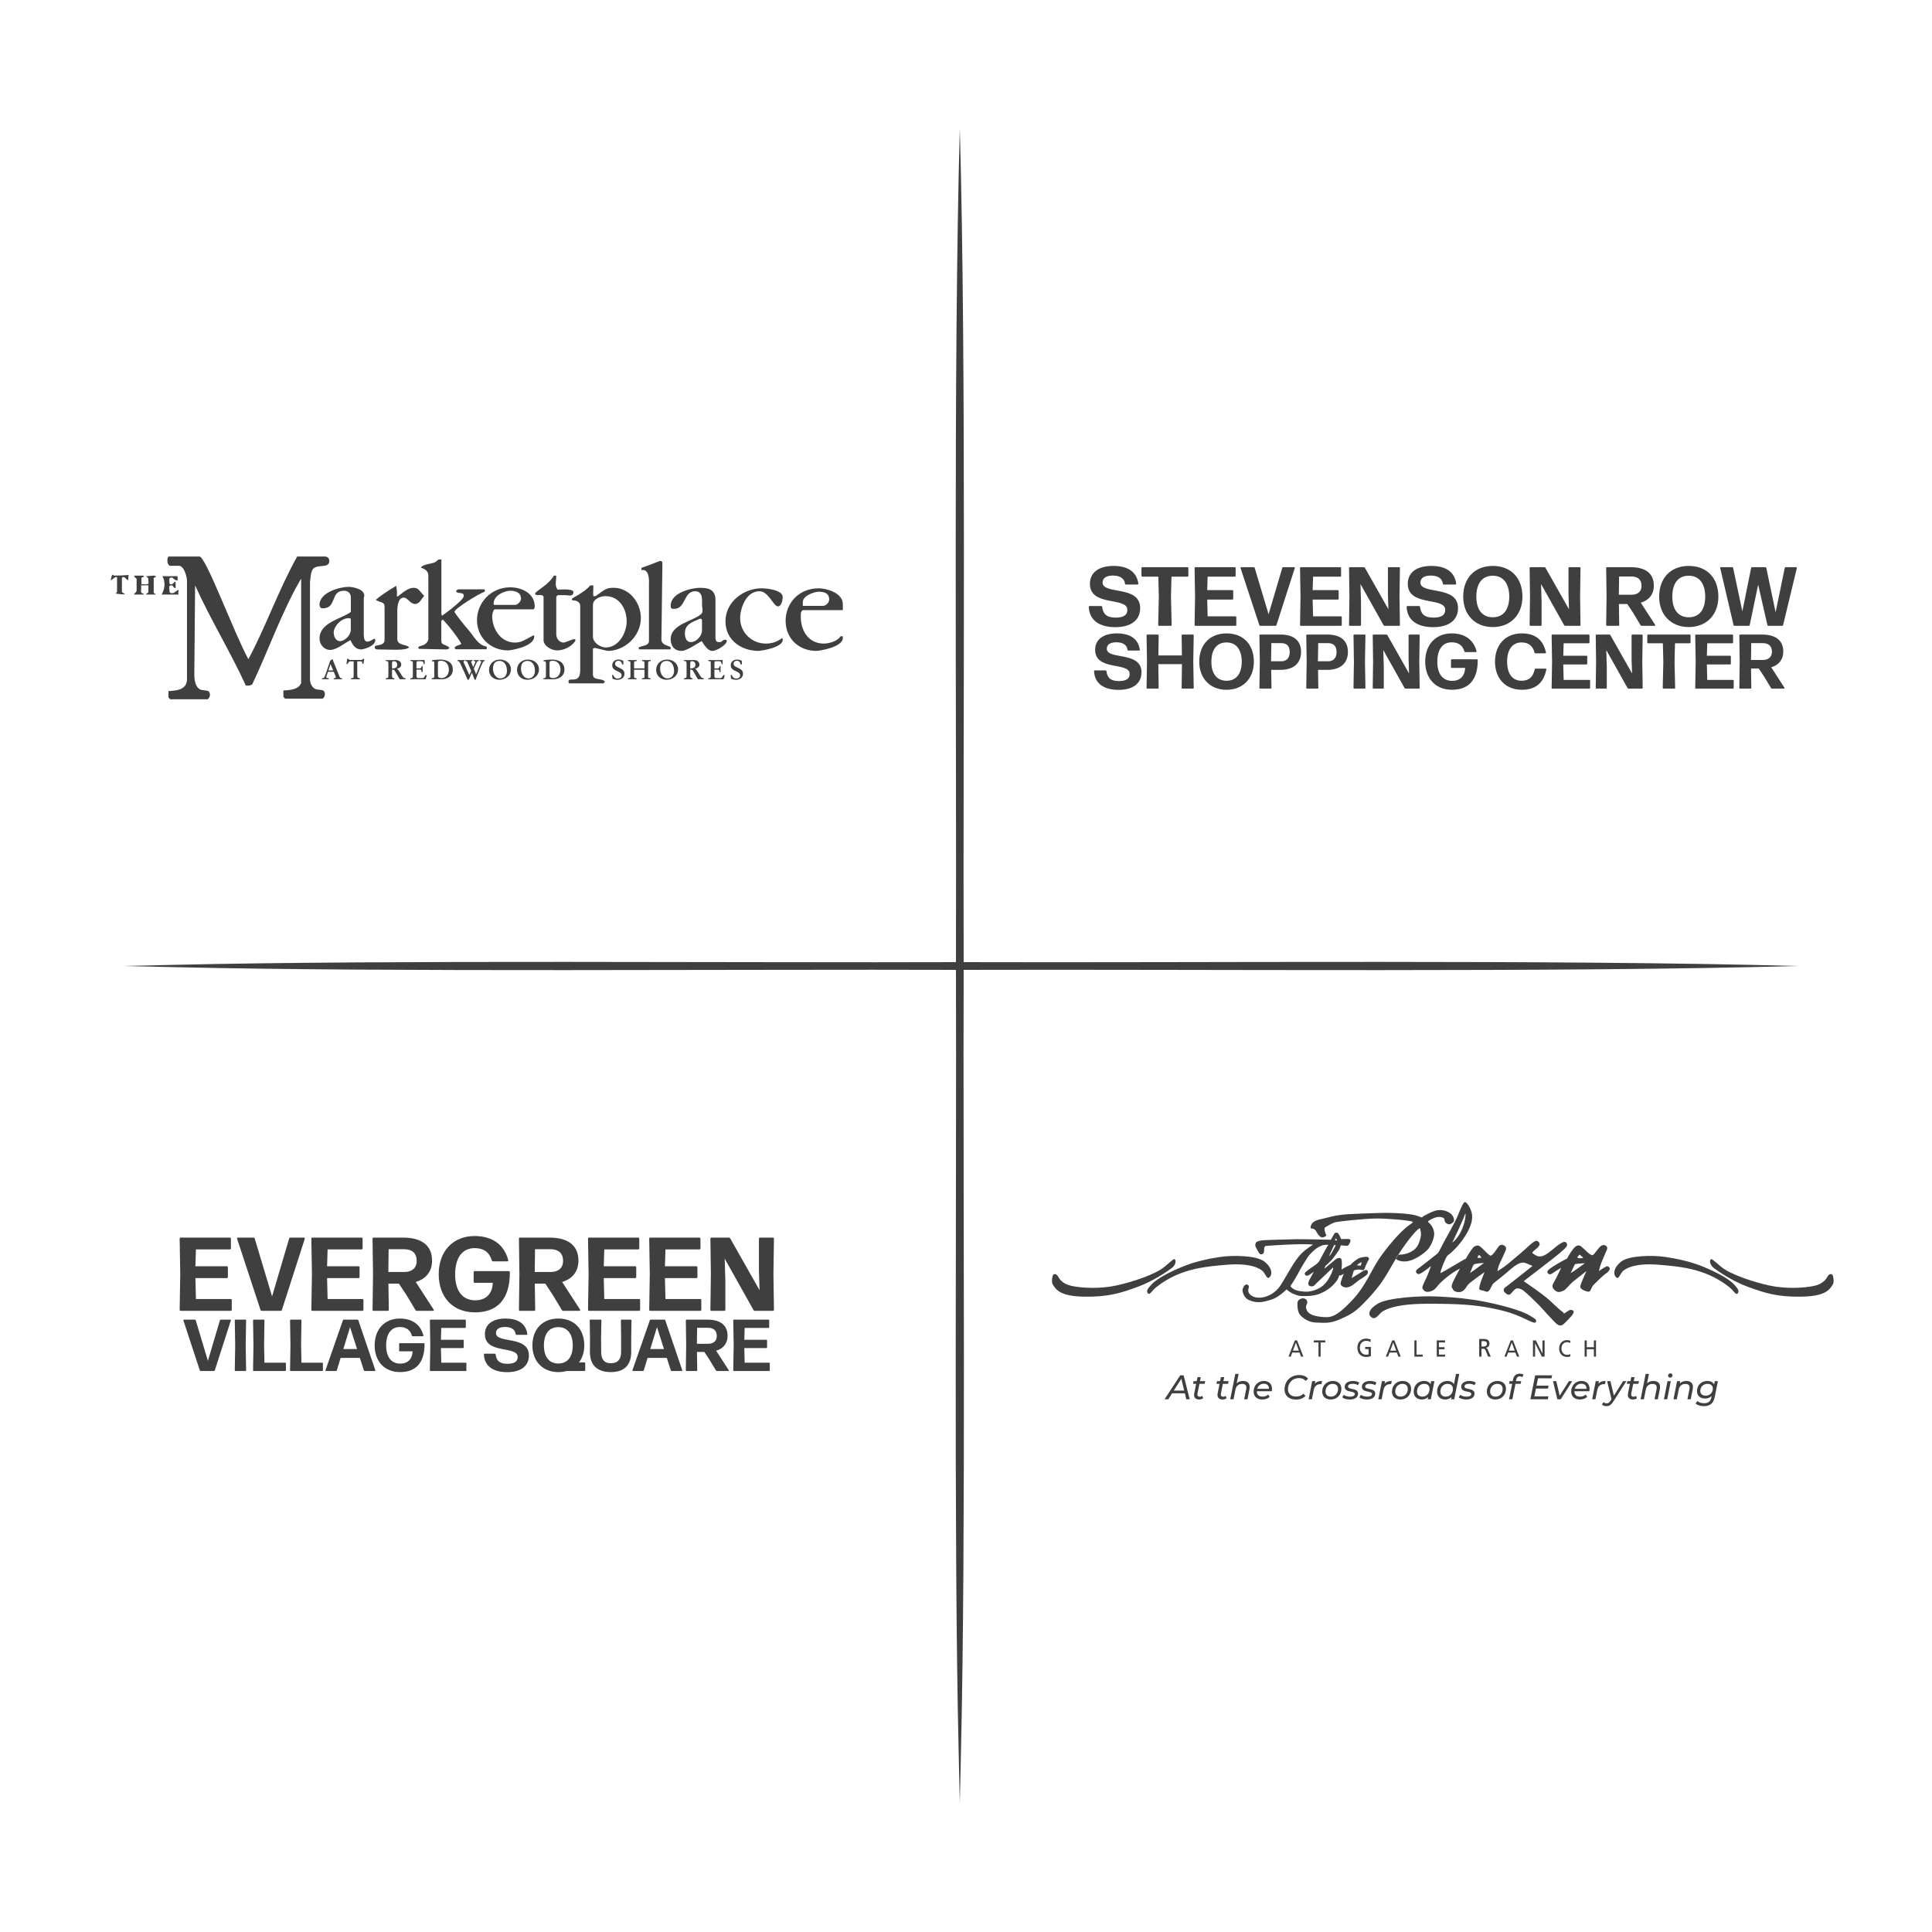 <?xml version="1.0" encoding="UTF-8"?>
<svg id="Layer_1" xmlns="http://www.w3.org/2000/svg" version="1.1" viewBox="0 0 2000 2000">
  <!-- Generator: Adobe Illustrator 29.3.1, SVG Export Plug-In . SVG Version: 2.1.0 Build 151)  -->
  <defs>
    <style>
      .st0, .st1 {
        fill: #3f3f3f;
      }

      .st1 {
        fill-rule: evenodd;
      }
    </style>
  </defs>
  <g>
    <path class="st1" d="M454.63,579.17h2.3v56.84c.37.43.34.91.71,1.35.35-.23,22.49-15.83,22.49-20.51,0-3.99-4.94-2.25-7.53-3.88,0,0,.01-.5-.57-1.18.58-.68,1.15-1.24,2.22-1.73h27.59v2.39c-7.13,2.68-31.33,17.7-31.33,20.86,0,1.26,9.56,13.31,14.94,19.45,5,5.7,9.34,15.3,18.41,16.58v2.79h-32.16c-.58-.39-.61-.92-1.18-1.58,1.81-2.82,4.27-1.93,7.09-4.12-4.91-8.31-12.03-17.44-19.09-25.04-.4.02-1.24.96-1.68,1.38v20.09c.01,5.7,3.65,3.41,8.62,7.65-.58.7-1.77,1.78-2.79,1.78l-29.04-.58c-.07-.68-.58-.18-.58-1.44,0-2.4,8.24-.63,10.38-8.39v-64.78c.25-5.44-2.23-7.54-7.84-9.54,2.63-3.71,10.83-3.66,14.82-5.56,1.14-.51,2.95-2.87,4.22-2.83Z"/>
    <path class="st1" d="M683.68,580.65c2.4,0,2.02,3.1,2.02,3.8l-1.01,78.45c1.26,5.41,7.17,5.32,9.57,7v2.33h-32.78c-.07-.69,0-1.02-.58-1.72,3.65-2.72,11.65-1.27,10.89-8.06v-57.74c.25-4.11.25-16.4-7.77-14.48v-2.38c6.69-2.11,18.4-7.18,19.67-7.18Z"/>
    <path class="st1" d="M116.3,594.83c.73.58,1.56,1.01,2.06,1.01,12.66,0,13.78-.99,14.92-.35-.5,1.7-.49,3.64-.62,5.38-1.78-1.02-3.41-3.51-4.67-3.51s-1.34.43-1.79.86v14.53c.49.96,1.9,1.35,3.05,2.04-.58.73-1.8.8-10.13-.42.88-.04,1.36-.42,2.04-1.63v-15.03c-.44-.42.24-.35-1.03-.35s-3.66,2.49-5.47,3.49c.42-1.8.43-3.86,1.63-6.02Z"/>
    <path class="st1" d="M138.94,595.9h9.44s.62.7.55,1.38c-.68.08-1.52,0-2.51.93v6.73c1.25-.49,3.35.01,4.62.01,3.8,0,2.53-2.53,2.53-3.54,0-2.72.38-2.95-2.52-4.87l8.34-.7c.51,0,1.7.58,2.27,1.36-.74.16-1.64.64-2.54,1.05v15.47c.91,1,1.13.08,2.02,1.74h-10.06c.5-1.25,1.56-1.32,2.54-2.25v-7.27h-7.63c.49,1.74,0,4.83,0,6.1,0,2.97,2.33,1.37,2.99,3.41h-10.57c1.45-1.69,3.02-2.84,3.02-4.11v-12.14c-1.22-1.64-2.35-1-2.47-3.31Z"/>
    <path class="st1" d="M573.43,595.89h2.33c.39,4.68-2.01,9.98,1.46,14.47,1.73.1,16.34-1.3,16.34,2.44,0,5.44-5.76,3.29-7.91,3.29h-7.98c-.95.48-1.83,1.08-1.83,2.35v37.85c0,5.51,3.8,8.92,7.85,8.92.95,0,9.49-3.54,9.68-3.5h2.18v1.82c-3.93,5.94-11.92,9.79-18.95,9.79-4.75,0-13.92-3.99-13.92-10.82v-45.05c-2.11-2.9-5.62-.48-8.58-1.97v-1.78c6.57-5.58,13.74-9,19.34-17.8Z"/>
    <path class="st1" d="M167.75,596.47h16.11v4.36c-3.72.07-4.42-2.97-6-2.97-3.36,0-2.53,2.53-2.53,3.54,0,2.4-.13,3.54,2.03,3.54.95,0,2.01-.78,3.78-3.04.71.58.78,1.77.67,7.04-3.78-1.3-2.04-2.99-4.19-2.99-3.29,0-2.28,2.59-2.28,3.54,0,3.73.06,4.56,3.04,4.56,2.53,0,2.61-1.75,6.48-3.49-.41,2.78-.43,3.64,0,4.88h-17.59c2.23-3.44,3.01-8.23,3.01-9.49,0-1.96-.16-7.4-2.52-9.5Z"/>
    <path class="st1" d="M410.12,606.5c.65,3.22,1.16,6.85.64,10.28l.81.84c5.44-4.19,10.91-9.12,16.42-9.12s5.69,2.8,11.14,8.36c-2.61,2.71-4.81,8.35-9.37,8.35-5.44,0-7.53-6.58-11.9-6.58-6.39,0-6.58,11.2-6.58,13.99v28.73c0,7.21,9.3,5.4,12.15,8.66-2.71,3.83-18.61,2.29-32.91,2.29-1.26,0-1.95-.58-2.5-1.17v-2.27c2.83-1.47,10.09-.49,10.09-6.38v-34.55c0-5.25-4.44-3.78-9.11-7.01,4.71-4.2,13.29-9.85,21.12-14.42Z"/>
    <path class="st1" d="M788.48,609.01c4.43,0,21.77,1.39,21.77,9.11,0,3.1-1.39,9.62-4.81,9.62-4.87,0-9.81-15.7-19.24-15.7-14.49,0-20,18.8-20,27.85,0,15.25,12.53,26.33,26.33,26.33,6.01,0,11.18-1.28,16.98-5.57.67.58.74.5.74,1.77,0,8.1-22.97,11.39-25.06,11.39-16.84,0-34.18-10.38-34.18-30.63s18.93-34.18,37.47-34.18Z"/>
    <path class="st1" d="M311.75,706.37v-107.37c-18.3,30.39-34.97,76.57-50.48,109.1-.7,1.52-5.14,1.91-6.77,1.61-15.77-34.53-37.12-69.46-52.53-103.75l-.81,92.92c0,4.24.82,12.05,5.94,14.78,2.28,1.2,5.74.62,8.59,1.82.89.38,1.67,2.38,1.67,3.65,0,1.52-.58,3.22-2.18,4.76h-39.26c-.07-.71-.83-1.47-1.52-1.55v-6.94c8.96-.45,19.17-1.47,19.17-12.42v-101.9c0-3.29-2.72-15.38-8.42-15.39h-9.66c-2.43-2.67-2.17-3.22-2.17-5.81,0-1.26.07-2.71,1.17-3.79h31.93c6.77-.01,35.47,78.47,50.69,106.32,18.13-33.79,31.11-71.51,50.51-106.31h28.42c3.48-.02,4.87,2.32,4.87,4.54,0,8.86-13.76,2.14-17.62,9.48-1.9,3.67-1.62,8.02-2.38,12.05v101.73c.25,3.02.39,7.01,2.35,9.48"/>
    <path class="st1" d="M533.55,710.78"/>
    <path class="st1" d="M361.65,710.78"/>
    <path class="st1" d="M847.47,612.55c6.07,0,10.89,1.64,10.89,8.1,0,3.42-3.61,6.58-6.39,6.54h-20.91v-3.82c-.04-7.02,12.43-10.82,16.42-10.82ZM847.47,609.01c7.47,0,25.06,4.3,25.02,16.52v6.1h-41.65c-2.27,1.88-1.86,4.6-1.86,7,0,14.24,7.98,27.6,23.8,27.6,5.51,0,14.46-2.53,17.34-7.54h2.37v1.65c.03,9.87-24.91,13.48-27.31,13.48-18.35,0-31.9-12.91-31.9-31.14s13.61-33.67,34.18-33.67Z"/>
    <path class="st1" d="M723.93,608.5c7.85,0,15.95.67,16.71,11.38v37.98c-.13,6.01.82,6.84,4.3,6.84,3.29,0,2.15-2.53,6.42-2.51l1.16,1.18c-.43,4.27-10.56,10.45-15.18,10.45s-8.25-6.06-10.96-10.14c-2.87,1.32-15.25,10.14-20.69,10.14-8.1,0-11.39-5.76-11.39-12.15,0-15.88,23.88-18.6,31.79-26.25,2.21-2.15.62-7.41.62-8.68,0-5.06,1.39-14.68-7.09-14.68-12.22,0-9.56,18.23-21.77,18.23-2.97,0-3.54-.57-3.54-3.29,0-13.99,22.91-18.48,29.62-18.48ZM724.89,640.4c.56,0,1.24.57,1.81,1.16v11.17c.01,5.63-5.94,11.96-11.38,11.96-5.89,0-6.33-6.77-6.33-9.11,0-8.99,6.67-11.37,15.9-15.18Z"/>
    <path class="st1" d="M610.9,606.02h3.34c.07,3.74-.44,7.76-.02,11.12h2.3c10.05-7.14,11.01-8.65,18.8-8.65,16.39,0,28.1,15.63,28.1,31.14,0,19.56-17.28,34.18-34.18,34.18-1.26,0-12.15-3.04-13.42-3.04s-1.59.43-2.04.86v26.67c.01,6.46,9.32,3.45,12.15,7.07.01.59-.63,1.83-1.19,2.07h-35.68c-.07-.97-.58-.72-.58-1.99,0-5.32,12.15,3.61,12.15-11.58v-66.96c0-3.29-3.71-5.7-8.02-5.32-.08-.7-.59-.44-.59-1.71,0-.76,14.28-7.3,18.87-13.87ZM626.71,617.11c15.51,0,22.03,14.68,22.03,25.82,0,11.83-7.91,27.34-21.77,27.34-5,0-13.17-4.62-13.17-11.33v-32.53c0-6.64,8.23-9.3,12.91-9.3Z"/>
    <path class="st1" d="M528.23,607.99c11.84,0,25.32,6.27,25.32,19.75,0,1.26-.07,1.95-1.17,3.02h-40.51c-1.88,1.91-2.38,5.97-2.38,6.85,0,12.85,8.29,27.59,23.8,27.59,6.71,0,10.77-3.32,19.06-7.58,0,0,.68-.01.68,1.25,0,10.82-25.13,14.43-26.83,14.43-18.48,0-32.41-13.35-32.41-31.39s14.56-33.92,34.43-33.92ZM528.23,611.54c5.06,0,11.14,1.65,11.14,8.36,0,2.72-3.8,6.33-5.89,6.31h-21.84s-.62.02-.62-1.25c0-9.37,12.15-13.42,17.21-13.42Z"/>
    <path class="st1" d="M360.64,607.49c5.7,0,19.22,3.06,15.94,11.44v38.38c.48,1.4-.5,6.89,4.06,6.89,1.39,0,5.02-1.7,6.59-3.04.68.58,1.26.25,1.26,1.52,0,6.58-13.04,9.62-14.43,9.62-5.19,0-8.4-3.12-11.23-9.64-4.81,2.21-14.27,10.14-20.92,10.14s-11.14-5.82-11.14-11.9c0-16.71,23.33-20.39,32.42-27.45v-14.64c-.01-4.62-2.67-7.28-7.1-7.28-14.56,0-7.02,18.23-22.03,18.23-2.66,0-3.29-2.34-3.29-3.54,0-13.8,22.78-18.73,29.87-18.73ZM361.15,639.89c1.27,0,1.27.51,1.99.58v11.25c.04,6.2-6.54,11.96-11.1,11.96-4.87,0-6.58-5.44-6.58-8.86,0-6.08,7.28-14.94,15.7-14.94Z"/>
    <path class="st1" d="M345.51,695.44c.51,1.31,2.13,4.9,2.13,5.55,0,.6-.34,1.11-1.81,1.11-.2,0-.37.03-.37.34v.65c0,.11.11.14.23.14,1.28,0,2.75-.14,4.37-.14,1.25,0,2.89.14,3.68.14.34,0,.34-.22.34-.34v-.45c0-.2-.08-.17-.88-.34-1.05-.2-1.25-.49-2.07-2.54l-6.75-16.69c-.09-.17-.17-.54-.31-.54-.11,0-.51.34-1.11.74-1.02.71-1.22.94-1.39,1.45-.34,1.16-.6,1.99-.85,2.72l-3.01,8.79c-.54,1.54-1.13,3.08-1.73,4.58-.48,1.22-1.22,1.51-2.32,1.51-.23,0-.37.17-.37.37v.51c0,.17.14.22.23.22.54,0,1.33-.14,3.15-.14,1.13,0,2.1.14,3.03.14.37,0,.51-.03.51-.22v-.57c0-.17-.03-.34-.31-.34-1.39,0-2.1-.23-2.1-1.17,0-.54.31-1.45.65-2.39l1.05-3.02c.09-.09.2-.09.34-.09h5.67ZM339.98,694.02l2.15-6.46h.06l2.69,6.46h-4.9Z"/>
    <path class="st1" d="M369.86,684.64h3.09c.91,0,2.1.08,2.1,1.22,0,.51-.03.77-.03.99,0,.2.82.31,1.11.31.17,0,.2-.08.2-.26.17-2.27.74-4.28.74-4.59,0-.26-.14-.34-.42-.34h-.77c-.26.74-.99,1.25-2.78,1.25h-10.61c-1.02,0-1.62-.6-1.93-1.25h-.94c-.11,0-.2.06-.2.2-.14,1.45-.71,4.62-.71,4.85,0,.37.11.45.82.45.14,0,.23-.06.31-.2.51-.79,1.13-2.64,2.81-2.64h3.43v14.97c0,2.04-.37,2.5-2.47,2.5-.2,0-.26.14-.26.37v.54c0,.2.2.22.51.22.82,0,1.76-.14,3.49-.14,1.53,0,4.17.14,4.85.14.22,0,.37-.03.37-.2v-.68c0-.17-.14-.25-.4-.25-1.56,0-2.33-.57-2.33-2.67v-14.8Z"/>
    <path class="st1" d="M405.83,693.17c2.13,0,2.41.43,3.15,1.7l3.71,6.47c.82,1.42,1.08,1.9,1.7,1.9.57,0,1.3-.14,2.01-.14,1.13,0,2.27.11,3.4.14v-.96c0-.08-.06-.14-.17-.17-1.53,0-2.41-.82-3.18-2.07l-2.86-4.59c-.74-1.19-1.62-2.47-2.78-3.29,2.33-.4,4.54-1.65,4.54-4.14,0-3.77-3.86-4.82-5.67-4.79-2.38.03-1.39.06-4.56.14-2.16.06-4.23-.14-5.5-.14-.14,0-.2.08-.2.26v.68c0,.11.06.2.17.2h.91c1.3,0,1.56.79,1.56,3.66v10.94c0,2.64-.22,3.01-2.35,3.15-.29.03-.34.25-.34.4v.54c0,.17.06.2.37.2.99,0,3.6-.14,4.79-.14s2.27.14,3.4.14c.17,0,.31-.03.31-.22v-.68c0-.14-.06-.22-.23-.22-1.28,0-2.18-.45-2.18-2.84v-6.1ZM405.83,686.82c0-1.28.08-2.33,1.87-2.33,2.44,0,3.54,1.62,3.54,3.74,0,2.49-1.93,3.66-4.28,3.66-.37,0-.77,0-1.13-.03v-5.05Z"/>
    <path class="st1" d="M431.14,693.17h2.72c1.19,0,2.01-.03,2.33.77.22.6.22,1.19.22,1.65,0,.17.09.22.26.22h.65c.14,0,.23-.17.23-.42,0-.88-.03-1.79-.03-2.55,0-1.05.03-2.1.03-3.15,0-.11-.06-.2-.31-.2h-.48c-.14,0-.2.06-.22.2-.43,2.33-1.36,2.21-3.46,2.21h-1.93v-4.96c0-2.29.34-2.44,1.87-2.44h2.69c1.87,0,2.61.34,2.78,2.52.03.42.06.57.2.57h.57c.23,0,.37-.11.37-.31,0-.6-.03-1.22-.03-1.81,0-.63.03-1.28.03-1.9,0-.14,0-.34-.26-.34-3.03,0-6.09.17-9.13.14-1.45,0-3.69-.14-4.82-.14-.28,0-.54,0-.54.28v.57c0,.28.2.28.48.28.88,0,2.01,0,2.01,1.47v14.06c0,1.87-.82,2.15-1.65,2.21-.79.06-.96.11-.96.4v.51c0,.17.14.22.23.22,1.7,0,3.37-.14,5.08-.14,3.49,0,7,.14,10.49.14.45-1.42.82-2.49,1.16-3.6.06-.14.09-.28.09-.42,0-.31-.82-.42-1.05-.42-.14,0-.26.06-.51.42l-.88,1.33c-.6.91-.82,1.42-2.1,1.42h-3.88c-1.9,0-2.24-.71-2.24-2.27v-6.52Z"/>
    <path class="st1" d="M449.57,699.66c0,1.96-.68,2.44-2.24,2.44-.23,0-.37.14-.37.37v.54c0,.22.17.22.48.22.77,0,2.27-.14,3.4-.14,1.19,0,3.66.14,6.09.14,6.04,0,11.82-3.32,11.82-10.01,0-8.02-6.38-10.46-13.35-10.46-1.36,0-7.2.31-8.16.85-.11.08-.17.2-.17.4v.2c0,.31.14.45.68.45h.74c.79,0,1.08.34,1.08,2.55v12.45ZM453.34,686.06c0-1.96,1.7-2.01,3.35-2.01,5.3,0,7.97,4.28,7.97,9.24,0,4.59-2.81,8.68-7.65,8.68-2.13,0-3.66-.6-3.66-2.55v-13.35Z"/>
    <path class="st1" d="M480.35,686.51c-.23-.51-.68-1.45-.68-1.76,0-.28.51-.42,1.02-.42.11,0,.14-.09.14-.2v-.68c0-.14-.08-.23-.28-.23-.85,0-1.79.14-3.01.14s-2.44-.14-3.52-.14c-.26,0-.31.11-.31.31v.48c0,.17.03.34.2.34.71,0,1.19.26,1.73,1.05.62.94,1.1,1.96,1.56,2.98,2.3,5.05,4.68,10.09,6.89,15.31h1.22l3.15-7.32c1.05,2.35,1.9,4.79,2.83,7.32h1.11l1.5-4.14c1.25-3.43,2.47-6.13,3.32-8.08.77-1.73,1.99-4.76,2.86-6.24.28-.48.62-.88,1.16-.88.26,0,.4-.06.4-.2v-.62c0-.2-.08-.31-.31-.31-.62,0-1.25.14-1.84.14-.82,0-1.76-.14-2.33-.14-.14,0-.26.08-.26.23v.54c0,.2.03.34.28.37.62.06,1.02.14,1.02.57s-.2.85-.37,1.25c-1.73,3.91-3.26,7.94-4.96,11.85l-2.38-5.81c1.05-2.41,2.24-4.74,3.29-7.15.28-.65,1.22-.71,1.7-.71.17,0,.2-.11.2-.37v-.48c0-.23-.08-.28-.28-.28-.65,0-1.22.14-2.07.14-.94,0-1.98-.14-2.38-.14-.23,0-.31.08-.31.23v.6c0,.17.03.31.17.31.65,0,1.25.08,1.25.82,0,.68-1.87,4.54-2.21,5.3h-.06c-.11-.42-.99-2.52-1.59-4.02-.31-.85-.57-1.5-.57-1.62,0-.42.57-.48,1.16-.48.26,0,.45-.09.45-.28v-.6c0-.23-.17-.26-.34-.26-1.3,0-2.29.14-3.26.14-1.56,0-2.72-.14-3.66-.14-.23,0-.23.14-.23.31v.51c0,.2.03.31.23.31.74,0,1.45.08,1.79.91,1.3,3.09,2.69,6.18,4,9.27l-1.9,4.28-5.53-12.3Z"/>
    <path class="st1" d="M510.34,692.32c0-4.59,1.65-8.14,6.75-8.14,5.64,0,7.71,5.44,7.71,10.35,0,4.17-2.38,7.74-6.86,7.74-5.02,0-7.6-5.61-7.6-9.95ZM506.23,693.51c0,6.21,4.91,10.18,10.69,10.18,6.58,0,12-4.14,12-10.94,0-6.01-5.25-9.98-11.43-9.98s-11.26,4.34-11.26,10.75Z"/>
    <path class="st1" d="M539.33,692.32c0-4.59,1.65-8.14,6.75-8.14,5.64,0,7.71,5.44,7.71,10.35,0,4.17-2.38,7.74-6.86,7.74-5.02,0-7.6-5.61-7.6-9.95ZM535.22,693.51c0,6.21,4.91,10.18,10.69,10.18,6.58,0,12-4.14,12-10.94,0-6.01-5.25-9.98-11.43-9.98s-11.26,4.34-11.26,10.75Z"/>
    <path class="st1" d="M565.12,699.66c0,1.96-.68,2.44-2.24,2.44-.23,0-.37.14-.37.37v.54c0,.22.17.22.48.22.77,0,2.27-.14,3.4-.14s3.66.14,6.09.14c6.04,0,11.82-3.32,11.82-10.01,0-8.02-6.38-10.46-13.35-10.46-1.36,0-7.2.31-8.17.85-.11.08-.17.2-.17.4v.2c0,.31.14.45.68.45h.74c.79,0,1.08.34,1.08,2.55v12.45ZM568.9,686.06c0-1.96,1.7-2.01,3.35-2.01,5.3,0,7.97,4.28,7.97,9.24,0,4.59-2.81,8.68-7.66,8.68-2.13,0-3.66-.6-3.66-2.55v-13.35Z"/>
    <path class="st1" d="M633.64,698.7c.14,1.28.31,2.55.42,3.83,1.65.85,3.46,1.16,5.27,1.16,3.74,0,7.15-2.21,7.15-6.21,0-6.95-9.75-5.5-9.75-10.35,0-2.07,1.56-3.09,3.46-3.09,2.29,0,3.43,1.53,3.8,3.8h1.28v-3.52c-.48-.71-3.01-1.56-4.82-1.56-3.66,0-6.69,2.1-6.69,6.01,0,6.63,9.75,5.44,9.75,10.38,0,2.13-1.85,3.26-4.14,3.26-2.86,0-3.88-1.96-4.59-3.72h-1.13Z"/>
    <path class="st1" d="M656.42,691.9v-5.75c0-1.08.2-1.84,2.47-1.79.2,0,.28-.11.28-.28v-.51c0-.17-.03-.34-.23-.34-1.62,0-2.86.14-4.31.14-1.33,0-2.67-.14-4.11-.14-.14,0-.43.03-.43.2v.65c0,.2.17.28.4.28,2.07,0,2.15.79,2.15,2.38v13.18c0,1.87-.65,2.18-2.24,2.18-.2,0-.34.08-.34.28v.54c0,.28.17.31.28.31,1.42,0,2.86-.14,4.34-.14s2.95.14,4.11.14c.22,0,.25-.11.25-.31v-.57c0-.22-.22-.25-.51-.25-2.07,0-2.13-.71-2.13-2.5v-6.29h10.77v6.97c0,1.45-.34,1.82-2.24,1.82-.26,0-.4.11-.4.31v.51c0,.2.11.31.23.31,1.45,0,2.95-.14,4.48-.14.6,0,2.67.14,4.08.14.17,0,.22-.08.22-.25v-.65c0-.14-.08-.22-.26-.22-2.13,0-2.35-.34-2.35-2.27v-12.9c0-2.01.28-2.58,2.44-2.58.14,0,.23-.09.23-.2v-.62c0-.17-.03-.31-.23-.31-.99,0-2.5.14-3.74.14s-3.63-.14-4.68-.14c-.17,0-.28.08-.28.26v.54c0,.31.2.34.45.34,1.47,0,2.04.34,2.04,2.01v5.53h-10.77Z"/>
    <path class="st1" d="M683.35,692.32c0-4.59,1.65-8.14,6.75-8.14,5.64,0,7.71,5.44,7.71,10.35,0,4.17-2.38,7.74-6.86,7.74-5.02,0-7.6-5.61-7.6-9.95ZM679.23,693.51c0,6.21,4.91,10.18,10.69,10.18,6.58,0,12-4.14,12-10.94,0-6.01-5.25-9.98-11.43-9.98s-11.26,4.34-11.26,10.75Z"/>
    <path class="st1" d="M714.52,693.17c2.13,0,2.41.43,3.15,1.7l3.71,6.47c.82,1.42,1.08,1.9,1.7,1.9.57,0,1.3-.14,2.01-.14,1.13,0,2.27.11,3.4.14v-.96c0-.08-.06-.14-.17-.17-1.53,0-2.41-.82-3.18-2.07l-2.86-4.59c-.74-1.19-1.62-2.47-2.78-3.29,2.33-.4,4.54-1.65,4.54-4.14,0-3.77-3.86-4.82-5.67-4.79-2.38.03-1.39.06-4.56.14-2.15.06-4.22-.14-5.5-.14-.14,0-.2.08-.2.26v.68c0,.11.06.2.17.2h.91c1.31,0,1.56.79,1.56,3.66v10.94c0,2.64-.22,3.01-2.35,3.15-.28.03-.34.25-.34.4v.54c0,.17.06.2.37.2.99,0,3.6-.14,4.79-.14s2.27.14,3.4.14c.17,0,.31-.03.31-.22v-.68c0-.14-.06-.22-.22-.22-1.28,0-2.18-.45-2.18-2.84v-6.1ZM714.52,686.82c0-1.28.08-2.33,1.87-2.33,2.44,0,3.54,1.62,3.54,3.74,0,2.49-1.93,3.66-4.28,3.66-.37,0-.77,0-1.13-.03v-5.05Z"/>
    <path class="st1" d="M739.55,693.17h2.72c1.19,0,2.01-.03,2.33.77.22.6.22,1.19.22,1.65,0,.17.09.22.26.22h.65c.14,0,.23-.17.23-.42,0-.88-.03-1.79-.03-2.55,0-1.05.03-2.1.03-3.15,0-.11-.06-.2-.31-.2h-.48c-.14,0-.2.06-.22.2-.43,2.33-1.36,2.21-3.46,2.21h-1.93v-4.96c0-2.29.34-2.44,1.87-2.44h2.69c1.87,0,2.61.34,2.78,2.52.03.42.06.57.2.57h.57c.23,0,.37-.11.37-.31,0-.6-.03-1.22-.03-1.81,0-.63.03-1.28.03-1.9,0-.14,0-.34-.26-.34-3.03,0-6.09.17-9.13.14-1.44,0-3.68-.14-4.82-.14-.28,0-.54,0-.54.28v.57c0,.28.2.28.48.28.88,0,2.01,0,2.01,1.47v14.06c0,1.87-.82,2.15-1.65,2.21-.79.06-.96.11-.96.4v.51c0,.17.14.22.23.22,1.7,0,3.37-.14,5.08-.14,3.49,0,7,.14,10.49.14.45-1.42.82-2.49,1.16-3.6.06-.14.08-.28.08-.42,0-.31-.82-.42-1.05-.42-.14,0-.26.06-.51.42l-.88,1.33c-.6.91-.82,1.42-2.1,1.42h-3.88c-1.9,0-2.24-.71-2.24-2.27v-6.52Z"/>
    <path class="st1" d="M756.33,698.7c.14,1.28.31,2.55.42,3.83,1.65.85,3.46,1.16,5.27,1.16,3.74,0,7.15-2.21,7.15-6.21,0-6.95-9.75-5.5-9.75-10.35,0-2.07,1.56-3.09,3.46-3.09,2.3,0,3.43,1.53,3.8,3.8h1.28v-3.52c-.48-.71-3.01-1.56-4.82-1.56-3.66,0-6.69,2.1-6.69,6.01,0,6.63,9.75,5.44,9.75,10.38,0,2.13-1.84,3.26-4.14,3.26-2.86,0-3.88-1.96-4.59-3.72h-1.13Z"/>
    <path class="st1" d="M320.14,698.27c0,4.24.82,12.05,5.94,14.78,2.28,1.2,5.74.62,8.59,1.82.89.38,1.67,2.38,1.67,3.65,0,1.52-.58,3.22-2.18,4.76h-39.26c-.07-.71-.83-1.47-1.52-1.55v-6.94c8.96-.45,19.17-1.47,19.17-12.42"/>
  </g>
  <g>
    <g>
      <path class="st0" d="M1127.09,628.29c-.04-.61.3-.91.87-.91h12.01c.56,0,.91.26,1,.82.82,6.76,3.94,11.14,13.83,11.14,7.89,0,12.23-2.34,12.23-8.06,0-13.7-38.76-2.86-38.76-26.96,0-11.36,8.84-18.47,24.36-18.47,14.13,0,23.89,5.42,25.79,18.25.09.65-.26,1-.82,1h-12.05c-.56,0-.87-.3-.95-.87-.69-5.46-5.16-8.41-12.49-8.41-6.24,0-10.75,2.17-10.75,7.2,0,12.92,38.93,2.43,38.93,26.44,0,12.83-9.88,19.77-25.75,19.77s-26.83-6.68-27.44-20.94Z"/>
      <path class="st0" d="M1198.97,646.93l.65-29.44-.52-20.55h-16.56c-.56,0-.91-.35-.91-.91v-7.98c0-.56.35-.91.91-.91h46.73c.56,0,.91.35.91.91v7.98c0,.56-.35.91-.91.91h-16.56l-.52,20.55.69,29.44c0,.61-.3.91-.91.91h-12.14c-.56,0-.91-.3-.87-.91Z"/>
      <path class="st0" d="M1236.64,646.93l.48-29.44-.48-29.44c0-.61.3-.91.87-.91h40.71c.56,0,.91.35.91.91v7.98c0,.56-.35.91-.91.91h-28.09l-.43,13.96h26.01c.61,0,.91.35.91.91v7.98c0,.56-.35.91-.91.91h-26.01l.43,17.34h28.79c.61,0,.91.35.91.91v7.98c0,.56-.35.91-.91.91h-41.4c-.56,0-.87-.3-.87-.91Z"/>
      <path class="st0" d="M1285.02,587.15h12.79c.52,0,.87.22,1.04.74l10.75,35.85,3.64,12.14,3.55-12.05,10.62-35.94c.17-.48.52-.74,1.04-.74h11.1c.65,0,.95.39.78,1.04l-18.95,58.92c-.17.48-.52.74-1.04.74h-15.69c-.52,0-.82-.22-1-.74l-19.38-58.92c-.22-.65.09-1.04.74-1.04Z"/>
      <path class="st0" d="M1345.8,646.93l.48-29.44-.48-29.44c0-.61.3-.91.87-.91h40.71c.56,0,.91.35.91.91v7.98c0,.56-.35.91-.91.91h-28.09l-.43,13.96h26.01c.61,0,.91.35.91.91v7.98c0,.56-.35.91-.91.91h-26.01l.43,17.34h28.79c.61,0,.91.35.91.91v7.98c0,.56-.35.91-.91.91h-41.4c-.56,0-.87-.3-.87-.91Z"/>
      <path class="st0" d="M1396.53,646.93l.39-29.44-.39-29.44c0-.61.3-.91.87-.91h14.44c.48,0,.87.17,1.08.61l24.36,43-.52-16.04v-26.66c0-.61.35-.91.91-.91h10.62c.61,0,.91.3.91.91l-.43,29.44.43,29.44c0,.61-.3.91-.91.91h-14.96c-.48,0-.82-.22-1.08-.65l-23.89-42.61.56,18.64v23.71c0,.56-.35.91-.91.91h-10.62c-.56,0-.87-.3-.87-.91Z"/>
      <path class="st0" d="M1456.14,628.29c-.04-.61.3-.91.87-.91h12.01c.56,0,.91.26,1,.82.82,6.76,3.94,11.14,13.83,11.14,7.89,0,12.23-2.34,12.23-8.06,0-13.7-38.76-2.86-38.76-26.96,0-11.36,8.84-18.47,24.36-18.47,14.13,0,23.89,5.42,25.79,18.25.09.65-.26,1-.82,1h-12.05c-.56,0-.87-.3-.95-.87-.69-5.46-5.16-8.41-12.49-8.41-6.24,0-10.75,2.17-10.75,7.2,0,12.92,38.93,2.43,38.93,26.44,0,12.83-9.88,19.77-25.75,19.77s-26.83-6.68-27.44-20.94Z"/>
      <path class="st0" d="M1514.71,617.67c0-19.33,11.97-31.82,30.61-31.82s30.69,12.23,30.69,31.82c0,18.55-12.14,31.47-30.69,31.47s-30.61-12.92-30.61-31.47ZM1562.39,617.67c0-13.27-5.98-21.68-17.08-21.68s-16.99,8.15-16.99,21.68,6.16,21.33,17.08,21.33,16.99-8.06,16.99-21.33Z"/>
      <path class="st0" d="M1583.47,646.93l.39-29.44-.39-29.44c0-.61.3-.91.87-.91h14.44c.48,0,.87.17,1.08.61l24.36,43-.52-16.04v-26.66c0-.61.35-.91.91-.91h10.62c.61,0,.91.3.91.91l-.43,29.44.43,29.44c0,.61-.3.91-.91.91h-14.96c-.48,0-.82-.22-1.08-.65l-23.89-42.61.56,18.64v23.71c0,.56-.35.91-.91.91h-10.62c-.56,0-.87-.3-.87-.91Z"/>
      <path class="st0" d="M1662.71,646.93l.39-29.44-.39-29.44c0-.61.3-.91.87-.91h24.54c15.17,0,23.93,6.42,23.93,19.07,0,8.97-4.9,15.09-13.53,17.69l14.83,22.85c.39.61.13,1.08-.61,1.08h-13.31c-.48,0-.87-.22-1.13-.65l-7.76-12.88-5.98-9.02h-8.67l.3,21.63c0,.61-.3.91-.91.91h-11.71c-.56,0-.87-.3-.87-.91ZM1688.99,615.68c5.55,0,10.32-2.6,10.32-9.19s-3.9-9.71-10.66-9.71h-12.57l-.26,18.9h13.18Z"/>
      <path class="st0" d="M1717.56,617.67c0-19.33,11.97-31.82,30.61-31.82s30.69,12.23,30.69,31.82c0,18.55-12.14,31.47-30.69,31.47s-30.61-12.92-30.61-31.47ZM1765.24,617.67c0-13.27-5.98-21.68-17.08-21.68s-16.99,8.15-16.99,21.68,6.16,21.33,17.08,21.33,16.99-8.06,16.99-21.33Z"/>
      <path class="st0" d="M1781.55,587.15h11.58c.52,0,.91.22,1,.78l6.76,31.82,2.77,13.09,2.69-13.18,6.42-31.73c.13-.52.52-.78,1.04-.78h13.66c.52,0,.91.22,1,.78l6.68,31.78,2.95,14.09,2.95-14.22,6.5-31.65c.13-.52.52-.78,1.04-.78h10.66c.65,0,.95.39.82,1l-14.18,58.87c-.13.56-.43.82-.95.82h-14.35c-.52,0-.87-.26-1-.82l-7.02-30.74-2.51-11.1-2.34,11.19-6.42,30.65c-.09.56-.48.82-1,.82h-14.74c-.52,0-.87-.26-1-.82l-13.79-58.87c-.13-.61.17-1,.78-1Z"/>
    </g>
    <g>
      <path class="st0" d="M1132.59,694.83c-.04-.56.28-.84.8-.84h11.08c.52,0,.84.24.92.76.76,6.24,3.64,10.28,12.76,10.28,7.28,0,11.28-2.16,11.28-7.44,0-12.64-35.75-2.64-35.75-24.87,0-10.48,8.16-17.03,22.47-17.03,13.04,0,22.03,5,23.79,16.83.08.6-.24.92-.76.92h-11.12c-.52,0-.8-.28-.88-.8-.64-5.04-4.76-7.76-11.52-7.76-5.76,0-9.92,2-9.92,6.64,0,11.92,35.91,2.24,35.91,24.39,0,11.84-9.12,18.23-23.75,18.23s-24.75-6.16-25.31-19.31Z"/>
      <path class="st0" d="M1186.92,712.03l.44-27.15-.44-27.15c0-.56.28-.84.8-.84h10.88c.56,0,.84.28.84.84l-.28,20.75h24.35l-.28-20.75c0-.56.28-.84.8-.84h10.88c.56,0,.84.28.84.84l-.48,27.15.48,27.15c0,.56-.28.84-.84.84h-10.88c-.52,0-.8-.28-.8-.84l.32-24.51h-24.47l.36,24.51c0,.56-.28.84-.84.84h-10.88c-.52,0-.8-.28-.8-.84Z"/>
      <path class="st0" d="M1241.46,685.04c0-17.83,11.04-29.35,28.23-29.35s28.31,11.28,28.31,29.35c0,17.11-11.2,29.03-28.31,29.03s-28.23-11.92-28.23-29.03ZM1285.44,685.04c0-12.24-5.52-19.99-15.75-19.99s-15.67,7.52-15.67,19.99,5.68,19.67,15.75,19.67,15.67-7.44,15.67-19.67Z"/>
      <path class="st0" d="M1303.75,712.03l.4-27.15-.4-27.15c0-.56.28-.84.8-.84h21.03c13.52,0,21.27,6.08,21.27,17.99s-8,18.55-21.35,18.55h-9.56l.28,18.59c0,.56-.28.84-.84.84h-10.84c-.52,0-.8-.28-.8-.84ZM1326.38,684.56c4.72,0,8.72-2.72,8.72-9.44s-3.28-9.36-9.04-9.36h-9.96l-.28,18.79h10.56Z"/>
      <path class="st0" d="M1352.25,712.03l.4-27.15-.4-27.15c0-.56.28-.84.8-.84h21.03c13.52,0,21.27,6.08,21.27,17.99s-8,18.55-21.35,18.55h-9.56l.28,18.59c0,.56-.28.84-.84.84h-10.84c-.52,0-.8-.28-.8-.84ZM1374.88,684.56c4.72,0,8.72-2.72,8.72-9.44s-3.28-9.36-9.04-9.36h-9.96l-.28,18.79h10.56Z"/>
      <path class="st0" d="M1401.14,712.03l.44-27.15-.44-27.15c0-.56.28-.84.8-.84h10.72c.56,0,.84.28.84.84l-.48,27.15.48,27.15c0,.56-.28.84-.84.84h-10.72c-.52,0-.8-.28-.8-.84Z"/>
      <path class="st0" d="M1421.05,712.03l.36-27.15-.36-27.15c0-.56.28-.84.8-.84h13.32c.44,0,.8.16,1,.56l22.47,39.67-.48-14.79v-24.59c0-.56.32-.84.84-.84h9.8c.56,0,.84.28.84.84l-.4,27.15.4,27.15c0,.56-.28.84-.84.84h-13.79c-.44,0-.76-.2-1-.6l-22.03-39.31.52,17.19v21.87c0,.52-.32.84-.84.84h-9.8c-.52,0-.8-.28-.8-.84Z"/>
      <path class="st0" d="M1475.35,684.88c0-17.67,11.04-29.19,27.43-29.19,13.79,0,22.67,6.76,25.71,18.39.16.6-.16.96-.76.96h-10.84c-.48,0-.8-.24-.96-.72-1.8-6.2-6.2-9.4-13.08-9.4-9.76,0-14.95,7.72-14.95,20.11s5.48,19.79,15.39,19.79c8,0,13.08-4.76,13.4-13.4h-13.79c-.52,0-.84-.32-.84-.84v-7.24c0-.52.32-.84.84-.84h25.99c.52,0,.84.36.84,1,.08,20.51-9.56,30.55-26.67,30.55s-27.71-11.84-27.71-29.19Z"/>
      <path class="st0" d="M1547.63,685.12c0-17.83,10.88-29.43,27.75-29.43,12,0,21.75,4.92,24.99,19.67.16.6-.16.96-.72.96h-10.24c-.48,0-.8-.28-.92-.76-1.6-6.72-6-10.52-13.28-10.52-9.76,0-15.03,7.52-15.03,19.99s5.44,19.67,14.95,19.67c7.84,0,12.04-4.2,13.56-11.8.08-.52.44-.76.92-.76h10.44c.56,0,.88.4.72,1.08-3.2,15.03-12.28,20.83-25.31,20.83-17.19,0-27.83-11.92-27.83-28.95Z"/>
      <path class="st0" d="M1606.25,712.03l.44-27.15-.44-27.15c0-.56.28-.84.8-.84h37.55c.52,0,.84.32.84.84v7.36c0,.52-.32.84-.84.84h-25.91l-.4,12.88h23.99c.56,0,.84.32.84.84v7.36c0,.52-.32.84-.84.84h-23.99l.4,15.99h26.55c.56,0,.84.32.84.84v7.36c0,.52-.32.84-.84.84h-38.19c-.52,0-.8-.28-.8-.84Z"/>
      <path class="st0" d="M1651.9,712.03l.36-27.15-.36-27.15c0-.56.28-.84.8-.84h13.32c.44,0,.8.16,1,.56l22.47,39.67-.48-14.79v-24.59c0-.56.32-.84.84-.84h9.8c.56,0,.84.28.84.84l-.4,27.15.4,27.15c0,.56-.28.84-.84.84h-13.79c-.44,0-.76-.2-1-.6l-22.03-39.31.52,17.19v21.87c0,.52-.32.84-.84.84h-9.8c-.52,0-.8-.28-.8-.84Z"/>
      <path class="st0" d="M1721.27,712.03l.6-27.15-.48-18.95h-15.27c-.52,0-.84-.32-.84-.84v-7.36c0-.52.32-.84.84-.84h43.1c.52,0,.84.32.84.84v7.36c0,.52-.32.84-.84.84h-15.27l-.48,18.95.64,27.15c0,.56-.28.84-.84.84h-11.2c-.52,0-.84-.28-.8-.84Z"/>
      <path class="st0" d="M1754.9,712.03l.44-27.15-.44-27.15c0-.56.28-.84.8-.84h37.55c.52,0,.84.32.84.84v7.36c0,.52-.32.84-.84.84h-25.91l-.4,12.88h23.99c.56,0,.84.32.84.84v7.36c0,.52-.32.84-.84.84h-23.99l.4,15.99h26.55c.56,0,.84.32.84.84v7.36c0,.52-.32.84-.84.84h-38.19c-.52,0-.8-.28-.8-.84Z"/>
      <path class="st0" d="M1800.55,712.03l.36-27.15-.36-27.15c0-.56.28-.84.8-.84h22.63c13.99,0,22.07,5.92,22.07,17.59,0,8.28-4.52,13.91-12.48,16.31l13.67,21.07c.36.56.12,1-.56,1h-12.28c-.44,0-.8-.2-1.04-.6l-7.16-11.88-5.52-8.32h-8l.28,19.95c0,.56-.28.84-.84.84h-10.8c-.52,0-.8-.28-.8-.84ZM1824.79,683.2c5.12,0,9.52-2.4,9.52-8.48s-3.6-8.96-9.84-8.96h-11.6l-.24,17.43h12.16Z"/>
    </g>
  </g>
  <path class="st0" d="M993.59,133c6.8,244.8,3.2,618.8,4,867-.8,225,2.4,591-2.8,812.8l-1.2,54.2-1.2-54.2c-5.2-220.4-2-588.8-2.8-812.8.8-249.2-2.8-621,4-867h0Z"/>
  <path class="st0" d="M1860.59,1000c-244.8,6.8-618.8,3.2-867,4-225-.8-591,2.4-812.8-2.8l-54.2-1.2,54.2-1.2c220.4-5.2,588.8-2,812.8-2.8,249.2.8,621-2.8,867,4h0Z"/>
  <g>
    <g>
      <path class="st0" d="M185.99,1355.81l.59-36.75-.59-36.76c0-.76.38-1.13,1.08-1.13h50.83c.7,0,1.14.43,1.14,1.13v9.96c0,.7-.43,1.14-1.14,1.14h-35.08l-.54,17.43h32.48c.76,0,1.14.43,1.14,1.14v9.96c0,.7-.43,1.14-1.14,1.14h-32.48l.54,21.66h35.95c.76,0,1.14.43,1.14,1.13v9.96c0,.7-.43,1.14-1.14,1.14h-51.7c-.7,0-1.08-.38-1.08-1.14Z"/>
      <path class="st0" d="M246.41,1281.16h15.97c.65,0,1.08.27,1.3.92l13.42,44.77,4.55,15.16,4.44-15.05,13.26-44.88c.22-.59.65-.92,1.3-.92h13.86c.81,0,1.19.49.98,1.3l-23.66,73.57c-.22.59-.65.92-1.3.92h-19.6c-.65,0-1.03-.27-1.25-.92l-24.2-73.57c-.27-.81.11-1.3.92-1.3Z"/>
      <path class="st0" d="M322.31,1355.81l.6-36.75-.6-36.76c0-.76.38-1.13,1.08-1.13h50.83c.7,0,1.14.43,1.14,1.13v9.96c0,.7-.43,1.14-1.14,1.14h-35.08l-.54,17.43h32.48c.76,0,1.14.43,1.14,1.14v9.96c0,.7-.43,1.14-1.14,1.14h-32.48l.54,21.66h35.95c.76,0,1.14.43,1.14,1.13v9.96c0,.7-.43,1.14-1.14,1.14h-51.7c-.7,0-1.08-.38-1.08-1.14Z"/>
      <path class="st0" d="M385.66,1355.81l.49-36.75-.49-36.76c0-.76.38-1.13,1.08-1.13h30.64c18.95,0,29.88,8.01,29.88,23.82,0,11.2-6.12,18.84-16.89,22.09l18.52,28.53c.49.76.16,1.35-.76,1.35h-16.62c-.6,0-1.08-.27-1.41-.81l-9.69-16.08-7.47-11.26h-10.83l.38,27.01c0,.76-.38,1.14-1.14,1.14h-14.62c-.7,0-1.08-.38-1.08-1.14ZM418.46,1316.78c6.93,0,12.88-3.25,12.88-11.48s-4.87-12.13-13.32-12.13h-15.7l-.32,23.6h16.46Z"/>
      <path class="st0" d="M454.15,1319.06c0-23.93,14.94-39.52,37.14-39.52,18.68,0,30.7,9.15,34.81,24.9.22.81-.22,1.3-1.03,1.3h-14.67c-.65,0-1.08-.32-1.3-.98-2.44-8.39-8.39-12.72-17.7-12.72-13.21,0-20.25,10.45-20.25,27.23s7.42,26.79,20.84,26.79c10.83,0,17.7-6.44,18.14-18.13h-18.68c-.7,0-1.14-.43-1.14-1.14v-9.8c0-.71.43-1.14,1.14-1.14h35.19c.7,0,1.14.49,1.14,1.35.11,27.78-12.94,41.36-36.11,41.36s-37.52-16.02-37.52-39.52Z"/>
      <path class="st0" d="M537.2,1355.81l.49-36.75-.49-36.76c0-.76.38-1.13,1.08-1.13h30.64c18.95,0,29.88,8.01,29.88,23.82,0,11.2-6.12,18.84-16.89,22.09l18.51,28.53c.49.76.16,1.35-.76,1.35h-16.62c-.6,0-1.08-.27-1.41-.81l-9.69-16.08-7.47-11.26h-10.83l.38,27.01c0,.76-.38,1.14-1.14,1.14h-14.62c-.7,0-1.08-.38-1.08-1.14ZM570,1316.78c6.93,0,12.88-3.25,12.88-11.48s-4.87-12.13-13.32-12.13h-15.7l-.32,23.6h16.46Z"/>
      <path class="st0" d="M608.72,1355.81l.59-36.75-.59-36.76c0-.76.38-1.13,1.08-1.13h50.83c.7,0,1.14.43,1.14,1.13v9.96c0,.7-.43,1.14-1.14,1.14h-35.08l-.54,17.43h32.48c.76,0,1.14.43,1.14,1.14v9.96c0,.7-.43,1.14-1.14,1.14h-32.48l.54,21.66h35.95c.76,0,1.14.43,1.14,1.13v9.96c0,.7-.43,1.14-1.14,1.14h-51.7c-.7,0-1.08-.38-1.08-1.14Z"/>
      <path class="st0" d="M672.06,1355.81l.59-36.75-.59-36.76c0-.76.38-1.13,1.08-1.13h50.83c.7,0,1.14.43,1.14,1.13v9.96c0,.7-.43,1.14-1.14,1.14h-35.08l-.54,17.43h32.48c.76,0,1.14.43,1.14,1.14v9.96c0,.7-.43,1.14-1.14,1.14h-32.48l.54,21.66h35.95c.76,0,1.14.43,1.14,1.13v9.96c0,.7-.43,1.14-1.14,1.14h-51.7c-.7,0-1.08-.38-1.08-1.14Z"/>
      <path class="st0" d="M735.41,1355.81l.49-36.75-.49-36.76c0-.76.38-1.13,1.08-1.13h18.03c.6,0,1.08.22,1.35.76l30.43,53.71-.65-20.03v-33.3c0-.76.43-1.13,1.14-1.13h13.26c.76,0,1.14.38,1.14,1.13l-.54,36.76.54,36.75c0,.76-.38,1.14-1.14,1.14h-18.68c-.59,0-1.03-.27-1.35-.81l-29.83-53.22.7,23.28v29.61c0,.7-.43,1.14-1.14,1.14h-13.26c-.7,0-1.08-.38-1.08-1.14Z"/>
    </g>
    <g>
      <path class="st0" d="M190.52,1366.1h11.2c.46,0,.76.19.91.65l9.42,31.39,3.19,10.63,3.11-10.55,9.3-31.47c.15-.42.46-.65.91-.65h9.72c.57,0,.84.34.68.91l-16.59,51.59c-.15.42-.45.65-.91.65h-13.74c-.45,0-.72-.19-.87-.65l-16.97-51.59c-.19-.57.08-.91.65-.91Z"/>
      <path class="st0" d="M243.05,1418.45l.42-25.78-.42-25.78c0-.53.27-.8.76-.8h10.17c.53,0,.8.27.8.8l-.45,25.78.45,25.78c0,.53-.27.8-.8.8h-10.17c-.49,0-.76-.26-.76-.8Z"/>
      <path class="st0" d="M261.96,1418.45l.42-25.78-.42-25.78c0-.53.27-.8.76-.8h10.25c.53,0,.8.27.8.8l-.38,25.09.38,18.68h21.41c.53,0,.8.31.8.8v6.99c0,.49-.3.8-.8.8h-32.46c-.49,0-.76-.26-.76-.8Z"/>
      <path class="st0" d="M300.26,1418.45l.42-25.78-.42-25.78c0-.53.27-.8.76-.8h10.25c.53,0,.8.27.8.8l-.38,25.09.38,18.68h21.41c.53,0,.8.31.8.8v6.99c0,.49-.3.8-.8.8h-32.46c-.49,0-.76-.26-.76-.8Z"/>
      <path class="st0" d="M337.01,1418.34l17.96-51.59c.15-.46.42-.65.87-.65h14.2c.46,0,.76.19.91.65l17.54,51.59c.19.57-.08.91-.65.91h-10.25c-.45,0-.76-.23-.91-.65l-4.14-12.87h-19.93l-3.91,12.83c-.15.45-.46.68-.91.68h-10.14c-.57,0-.84-.34-.65-.91ZM369.62,1396.54l-7.25-22.7-6.95,22.7h14.2Z"/>
      <path class="st0" d="M387.84,1392.67c0-16.78,10.48-27.71,26.04-27.71,13.1,0,21.53,6.42,24.41,17.46.15.57-.15.91-.72.91h-10.29c-.46,0-.76-.23-.91-.68-1.71-5.88-5.88-8.92-12.42-8.92-9.26,0-14.2,7.32-14.2,19.09s5.2,18.8,14.62,18.8c7.59,0,12.42-4.52,12.72-12.72h-13.1c-.49,0-.8-.3-.8-.8v-6.87c0-.49.3-.8.8-.8h24.68c.49,0,.8.34.8.95.08,19.48-9.07,29-25.32,29s-26.31-11.24-26.31-27.71Z"/>
      <path class="st0" d="M445.01,1418.45l.42-25.78-.42-25.78c0-.53.27-.8.76-.8h35.65c.49,0,.8.31.8.8v6.99c0,.49-.31.8-.8.8h-24.6l-.38,12.23h22.78c.53,0,.8.3.8.8v6.99c0,.49-.3.8-.8.8h-22.78l.38,15.18h25.21c.53,0,.8.31.8.8v6.99c0,.49-.31.8-.8.8h-36.26c-.49,0-.76-.26-.76-.8Z"/>
      <path class="st0" d="M500.93,1402.12c-.04-.53.27-.8.76-.8h10.52c.49,0,.8.23.87.72.72,5.92,3.46,9.76,12.11,9.76,6.91,0,10.71-2.05,10.71-7.06,0-12-33.94-2.51-33.94-23.62,0-9.94,7.74-16.17,21.34-16.17,12.38,0,20.92,4.74,22.59,15.98.08.57-.23.87-.72.87h-10.55c-.49,0-.76-.27-.84-.76-.61-4.78-4.52-7.36-10.93-7.36-5.47,0-9.42,1.9-9.42,6.3,0,11.31,34.09,2.13,34.09,23.16,0,11.24-8.66,17.31-22.55,17.31s-23.5-5.85-24.03-18.34Z"/>
      <path class="st0" d="M551.15,1392.82c0-16.93,10.48-27.87,26.8-27.87s26.88,10.71,26.88,27.87c0,6.95-1.94,13.02-5.47,17.66l2.35-.12h3.3c.53,0,.8.3.8.8v7.29c0,.49-.31.8-.8.8h-18.6c-2.62.76-5.43,1.14-8.47,1.14-16.25,0-26.8-11.31-26.8-27.56ZM592.91,1392.82c0-11.62-5.24-18.98-14.96-18.98s-14.88,7.14-14.88,18.98,5.39,18.68,14.96,18.68,14.88-7.06,14.88-18.68Z"/>
      <path class="st0" d="M610.68,1399.51l.08-14.43-.3-18.19c0-.53.27-.8.76-.8h10.55c.53,0,.8.27.8.8l-.34,17.88.08,14.66c.04,7.59,3.04,11.77,9.95,11.77,7.44,0,10.71-4.18,10.71-11.77v-14.43l-.23-18.11c0-.53.27-.8.76-.8h9.41c.53,0,.8.27.8.8l-.27,18.19v14.43c0,13.51-7.06,20.88-21.18,20.88s-21.64-7.36-21.56-20.88Z"/>
      <path class="st0" d="M654.75,1418.34l17.96-51.59c.15-.46.42-.65.87-.65h14.2c.46,0,.76.19.91.65l17.54,51.59c.19.57-.08.91-.65.91h-10.25c-.45,0-.76-.23-.91-.65l-4.14-12.87h-19.93l-3.91,12.83c-.15.45-.46.68-.91.68h-10.14c-.57,0-.84-.34-.65-.91ZM687.36,1396.54l-7.25-22.7-6.95,22.7h14.2Z"/>
      <path class="st0" d="M709.98,1418.45l.34-25.78-.34-25.78c0-.53.27-.8.76-.8h21.49c13.29,0,20.96,5.62,20.96,16.71,0,7.86-4.29,13.21-11.85,15.49l12.98,20c.34.53.11.95-.53.95h-11.66c-.42,0-.76-.19-.99-.57l-6.8-11.28-5.24-7.89h-7.59l.27,18.94c0,.53-.27.8-.8.8h-10.25c-.49,0-.76-.26-.76-.8ZM732.99,1391.08c4.86,0,9.03-2.28,9.03-8.05s-3.42-8.5-9.34-8.5h-11.01l-.23,16.55h11.54Z"/>
      <path class="st0" d="M759.07,1418.45l.42-25.78-.42-25.78c0-.53.27-.8.76-.8h35.65c.49,0,.8.31.8.8v6.99c0,.49-.31.8-.8.8h-24.6l-.38,12.23h22.78c.53,0,.8.3.8.8v6.99c0,.49-.3.8-.8.8h-22.78l.38,15.18h25.21c.53,0,.8.31.8.8v6.99c0,.49-.31.8-.8.8h-36.26c-.49,0-.76-.26-.76-.8Z"/>
    </g>
  </g>
  <g>
    <g>
      <path class="st1" d="M1404.42,1309.95c2.33-2.33,5.2-3.43,5.2-3.43l-.95,3.7s-3.15-.42-4.25-.28ZM1382.78,1281.87c-.55,1.23-.82,2.06-.82,2.06l2.18.28s-.54-1.78-1.36-2.33ZM1376.75,1298.17l4.39-9.45,1.64.41s-3.02,5.74-4.11,7.66c-1.1,1.92-2.89,3.84-2.89,3.84l.96-2.47ZM1354.01,1301.05c4.1-5.49,8.35-8.51,10.13-9.6,1.78-1.1,4.92-2.45,6.15-2.59,1.24-.13,3.71-.41,4.8-.27-1.23,1.49-7.94,14.09-8.9,16.02-.96,1.92-2.61,3.7-6.04,5.9-3.43,2.19-7.94,5.61-8.9,6.57-.96.96-.69,3.02.96,3.43,1.65.41,2.95-.67,4.12-1.37,1.37-.82,3.82-2.74,3.82-2.74,0,0-3.28,5.9-4.38,7.96-1.09,2.06-2.32,5.05-.55,6.43,1.77,1.37,4.51.96,5.19,0,.69-.96,18.64-17.66,19.6-18.75.28,1.64-.68,3.55-1.64,6.02-.96,2.47-4.37,9.17-8.9,12.88-4.52,3.7-12.32,6.72-19.04,6.17-6.72-.55-11.37-1.39-14.66-5.76,3.71-5.19,7.26-11.49,9.59-16.02,2.33-4.53,8.64-14.25,8.64-14.25ZM1306.6,1298.31c3.06-1.11,1.51-5.49,2.33-7.13.82-1.64.84-1.37,4.8-1.64,3.96-.27,32.18-2.32,45.47-1.22.56.05-5.33,3.03-11.37,8.76-8.07,7.67-15.19,22.72-21.91,33.01-6.72,10.29-16.18,13.29-22.61,13.29s-10.68-3.55-11.09-6.71c-.41-3.15,1.87-4.9-.41-6.58-2.59-1.9-4.92,2.33-5.47,4.53-.55,2.19,1.23,7.66,4.51,10,2.7,1.92,9.88,4.94,19.19,2.47,7.32-1.94,11.49-2.61,21.91-12.33,3.7,4.11,12.05,6.86,14.93,6.86s12.34.68,19.6-2.47c7.25-3.15,11.23-6.33,13.84-9.19,2.6-2.86,5.06-5.47,6.02-9.72,1.51.82,4.8-1.79,4.8-1.79,0,0-3.84,8.92-3.29,10.96.39,1.45,3.04,4.11,7.54,3.15,4.51-.96,7.41-4.64,11.92-7.66,4.5-3.02,9.72-5.36,8.62-8.78-1.1-3.41-5.47.13-7.39,1.23-1.92,1.09-9.33,5.76-9.33,5.76,0,0,1.92-7.53,2.47-7.94.55-.41,4.53-1.24,6.17-.83,1.64.42,3.28.69,3.96.28.69-.41,1.72-3.79,2.2-4.94.68-1.65,2.47-4.94,3.02-5.9.55-.96-.27-2.45-1.78-2.73-1.03-.19-6.57.39-9.04,1.77-2.47,1.37-5.91,3.98-8.23,6.58-4.51,1.92-8.08,3.98-9.31,4.94.55-3.84.82-10.03-.41-11.38-1.23-1.35-3.96-.68-5.74.83-1.78,1.51-11.52,9.6-11.52,9.6l1.1-2.88s5.49-5.08,6.72-6.45c1.23-1.37,6.7-8.9,7.39-10.13.69-1.23,1.78-4.78,1.78-4.78l5.62.53c1.78,0,2.19-.28,3.14-2.04.7-1.3,1.37-2.19,1.23-3.7-.09-1.02-1.22-1.37-2.73-1.37s-6.86.14-6.86.14c0,0-2.19-5.23-3.43-6.17-1.24-.94-3-.55-3.69.55-.68,1.1-3.57,6.31-3.57,6.31,0,0-27.24-.68-35.75-.55-8.51.13-32.2.82-34.81,1.09-2.61.28-6.02,1.1-6.7,2.06-.69.96-1.37,2.86-.69,4.51.69,1.64,3.14,6.04,3.83,6.86.69.82,1.51,1.51,3.02.96Z"/>
      <path class="st1" d="M1370.31,1280.68c4.57-1.87,2.08-2.49,1.66-4.36-.42-1.87-1.87-4.98.21-6.02,2.07-1.04,6.64-4.36,10.8-5.19,4.15-.83,30.73-3.73,42.35-3.73s33.43,1.87,36.96,3.32c1.04.62-1.04,1.66-2.91,3.11-1.87,1.45-11.46,7.76-28.24,30.31-12.66,17.02-15.78,31.77-32.59,49.2-16.82,17.44-22.01,16.82-31.56,15.78-9.55-1.04-13.08-3.94-14.32-7.06-1.25-3.11-.62-4.57.21-6.02.83-1.46.62-4.36-2.07-5.61-2.7-1.25-7.47.62-7.68,4.15-.21,3.53.21,8.1,1.66,11.01,1.45,2.91,8.31,9.34,17.65,9.55,9.34.21,14.12,1.25,24.92-3.53,10.79-4.77,15.78-7.06,28.44-20.76,12.66-13.7,16.4-19.51,27.2-38.41,10.8-18.89,22.63-32.18,24.71-33.63,2.08-1.46,2.21-2.04,2.7.42.41,2.08,1.79,5.78-2.08,14.74-3.94,9.14-15.77,10.59-15.77,10.59,0,0-4.36.21-5.19.62-.83.42-3.12,3.74-1.46,4.77,1.66,1.04,6.85,3.32,14.53.83,7.68-2.49,16.19-9.13,18.68-12.66,2.49-3.53,6.44-11.42,5.4-16.82-1.16-6-4.57-8.93-6.02-10.18-.85-.73,1.04-1.87,3.53-3.11,2.49-1.25,6.02-2.7,9.34-2.08,3.32.62,3.95,1.25,4.15,3.74.21,2.49,3.74,3.94,4.98,3.74,1.25-.21,4.15-1.66,4.57-3.32.41-1.66-.21-5.6-4.15-8.31-3.94-2.7-8.1-3.53-12.87-2.91-4.78.62-13.7,5.61-14.95,6.44-1.25.83.42,1.87-5.19-.42-5.6-2.29-22.85-3.85-43.39-3.12-23.26.83-34.88,1.04-44.85,3.32-9.97,2.29-10.39,2.7-12.88,3.12-2.49.41-5.6,1.66-7.68,3.32-1.53,1.23-3.74,6.23-1.46,6.23,1.27,0,2.49.21,3.95,1.66,1.46,1.46,4.15,9.14,8.72,7.27Z"/>
      <path class="st1" d="M1525.62,1309.13c-1.25,1.45-3.74,8.72-3.74,8.72l14.32-10.38s-9.34.21-10.59,1.66ZM1529.35,1302.07c.42-1.66,1.87-3.11,1.87-3.11l2.49,2.91s-2.49.62-4.36.21ZM1503.4,1286.29c3.32-6.64,11.58-24.65,12.25-26.78,1.25-3.94,1.87-4.36,1.25.83-.47,3.96-2.08,9.97-5.19,15.78-3.12,5.81-6.64,9.14-8.31,10.17ZM1469.14,1312.45c2.08-1.46,15.57-12.04,18.07-14.12,2.49-2.08,2.29-2.49,6.02-9.76,3.74-7.27,13.08-23.05,16.2-30.94,3.12-7.89,5.61-13.29,7.06-13.29s3.74,3.11,5.19,6.23c1.45,3.11,4.15,8.72.41,18.48-3.73,9.76-10.38,17.86-14.32,22.22-3.94,4.36-7.89,7.47-9.34,8.52-1.45,1.04-7.47,15.57-7.27,18.06,3.11-1.04,23.05-13.5,26.37-14.95,1.87-3.74,6.02-9.76,7.47-11.42,1.45-1.66,3.73-2.29,5.39-2.08,1.66.21,6.02,4.77,7.68,6.43,1.66,1.66,4.36,4.57,5.6,3.95,1.25-.62,3.53-3.32,6.02-7.06,2.49-3.74,3.73-4.78,6.64-3.74,2.9,1.04,3.11,3.53,2.49,4.98-.62,1.45-4.78,11-6.23,13.7-1.45,2.7-2.49,8.31-2.49,8.31,0,0,7.06-4.36,11.01-7.68,3.94-3.32,13.5-11.21,18.06-15.37,4.57-4.15,9.76-9.34,12.04-8.31,2.29,1.04,3.32,2.91,2.08,4.98-1.25,2.08-3.74,3.74-5.6,5.4-1.87,1.66-1.87,2.08.21,3.32,2.08,1.25,4.15,3.11,8.31,2.08,4.15-1.04,8.72-4.98,13.49-8.93,4.78-3.95,8.52-6.23,10.38-5.81,1.87.42,2.7,2.7,1.87,4.36-.83,1.66-4.36,4.57-7.89,7.68-3.53,3.11-33.84,26.37-35.5,27.61-1.66,1.25-1.45.62.42,2.08,1.87,1.45,17.65,11.83,25.12,18.68,7.47,6.85,11.21,10.59,13.08,11.63,1.87,1.04.83,3.32,4.57.41,3.74-2.91,5.19-2.28,6.64-1.45,1.46.83.42,3.11-1.04,4.98-1.46,1.87-6.64,7.27-8.52,8.93-1.87,1.66-4.15,2.49-7.27,0-3.11-2.49-13.08-13.91-17.44-18.48-4.36-4.57-15.78-15.57-18.48-17.03-2.7-1.45-5.4-1.87-7.27-.42-1.87,1.46-4.56,5.4-5.81,5.6-1.24.21-2.28,0-4.56-2.07-2.29-2.08-1.46-4.36.41-5.61,1.87-1.25,26.16-20.55,27.2-21.38,1.04-.83,1.04-.62-1.04-1.46-2.08-.83-5.6-2.91-8.51-2.7-2.91.21-7.06,2.28-12.46,7.06-5.4,4.77-15.99,13.29-17.44,14.32-1.45,1.04-3.53,7.06-5.39,8.31-1.87,1.25-3.95-.42-5.19-.62-1.25-.21-3.74-.42-4.15-1.66-.41-1.25.62-4.78,1.66-7.89,1.04-3.12,3.74-9.55,3.74-9.55,0,0-3.32,2.08-7.48,5.19-4.15,3.12-8.93,6.44-10.59,8.93-1.66,2.49-3.94,7.06-9.55,6.43-5.6-.62-4.98-3.53-6.02-4.36-1.04-.83-.21-4.15,1.87-8.1l6.22-11.83s-5.19,2.49-11.21,7.06c-6.02,4.57-9.76,8.31-11.63,10.59-1.87,2.29-3.74,5.19-8.72,6.23-4.98,1.04-6.02-1.87-7.06-3.11-1.04-1.25,1.25-5.61,3.53-10.38,2.28-4.78,5.19-13.08,5.19-13.08,0,0-6.44,5.19-8.93,6.64-2.49,1.46-4.15,2.7-6.02.62-1.87-2.08.62-3.95,2.7-5.4Z"/>
      <path class="st1" d="M1630.68,1308.5c2.9-.42,9.97-.83,9.97-.83,0,0-12.25,9.14-14.74,10.18,2.08-3.74,3.53-8.1,4.78-9.35ZM1632.75,1301.65c.83-1.45,2.49-2.91,2.49-2.91l3.74,3.32s-4.57,1.25-6.23-.42ZM1605.35,1312.66c2.7-2.08,14.95-9.14,16.82-9.76,2.7-5.19,5.81-9.55,7.89-11.63,2.08-2.08,4.57-2.7,6.64-1.04,2.08,1.66,4.57,4.15,6.85,6.23,2.29,2.08,3.74,2.7,4.78,2.91,1.04.21,3.12-2.7,5.61-6.02,2.49-3.32,5.18-5.6,8.1-3.94,2.9,1.66,1.66,3.94.41,6.64-1.24,2.7-3.73,8.51-4.98,11.83-1.24,3.32-2.28,7.89-2.28,7.89,0,0,6.02-4.15,7.89-4.78,1.87-.62,2.91.83,3.32,2.08.42,1.25-1.46,3.74-4.36,5.61-2.91,1.87-11.42,10.38-13.08,12.25-1.66,1.87-2.08,6.64-4.98,6.23-2.91-.42-6.02-2.08-7.06-3.11-1.04-1.04-1.66-1.66.21-6.44,1.87-4.77,5.19-11.83,5.19-11.83,0,0-9.97,7.89-13.5,10.59-3.53,2.7-7.68,8.72-10.38,9.76-2.7,1.04-5.4,2.49-8.52-.21-3.11-2.7-3.74-4.57-1.45-8.31,2.28-3.74,7.68-15.16,7.68-15.16,0,0-5.81,3.32-8.31,5.19-2.49,1.87-4.36,2.08-5.61.21-1.24-1.87.42-3.12,3.12-5.19Z"/>
      <g>
        <path class="st1" d="M1897.4,1320.77c-.81-2.88-4.04-2.06-5.38.41-1.34,2.47-4.39,7.94-14.15,10-9.77,2.06-28.5,3.42-46.16-.41-17.65-3.83-40.77-11.77-49.73-19.17-8.96-7.4-10.23-9.46-11.38-7.4-1.16,2.06.36,6.15,3.77,8.64,4.12,3.01,18.73,13.41,35.85,19.59,17.11,6.17,29.84,10.28,54.58,9.87,24.73-.41,29.12-6.99,32.62-12.75,1.21-1.99.81-5.89,0-8.76Z"/>
        <path class="st1" d="M1794.97,1329.54c-6.46-7.12-23.99-15.29-35.31-19.59-9.77-3.7-21.77-6.71-35.58-8.76-13.8-2.06-37.84-1.42-45.62,4.65-8.42,6.58-8.51,13.28-5.73,16.17,2.77,2.88,3.85-1.93,6.54-5.35,2.69-3.42,13.08-9.17,35.84-7.53,27.42,1.98,37.82,4.65,49.2,8.76,11.38,4.12,20.62,10.41,25.81,14.52,5.19,4.11,6.81,9.05,8.96,6.17,1.81-2.42-.81-5.39-4.12-9.05Z"/>
      </g>
      <path class="st1" d="M1583.72,1361.94c-8.97-5.78-32.81-11.71-48.16-14.67-13.25-2.56-29.45-4.35-48.03-5.18-18.57-.83-50.72,1.41-60.85,7.27-10.97,6.35-10.49,12.19-6.64,14.52,3.85,2.32,6.3-1.98,9.74-5.16,3.45-3.18,15.57-8.9,46.12-9.05,36.78-.19,50.83,1.42,66.25,4.22,15.43,2.8,25.72,6.43,32.86,9.66,7.14,3.24,13.93,7.21,14.89,5.12,1.35-2.93-1.58-3.78-6.18-6.74Z"/>
      <g>
        <path class="st1" d="M1089.77,1320.77c.81-2.88,4.04-2.06,5.39.41,1.34,2.47,4.39,7.94,14.15,10,9.77,2.06,28.5,3.42,46.16-.41,17.65-3.83,40.77-11.77,49.73-19.17,8.96-7.4,10.23-9.46,11.38-7.4,1.16,2.06-.36,6.15-3.77,8.64-4.12,3.01-18.73,13.41-35.85,19.59-17.11,6.17-29.85,10.28-54.58,9.87-24.74-.41-29.12-6.99-32.62-12.75-1.21-1.99-.81-5.89,0-8.76Z"/>
        <path class="st1" d="M1192.21,1329.54c6.46-7.12,23.99-15.29,35.31-19.59,9.77-3.7,21.77-6.71,35.57-8.76,13.81-2.06,37.84-1.42,45.62,4.65,8.42,6.58,8.51,13.28,5.73,16.17-2.77,2.88-3.85-1.93-6.54-5.35-2.69-3.42-13.08-9.17-35.85-7.53-27.41,1.98-37.81,4.65-49.2,8.76-11.38,4.12-20.61,10.41-25.81,14.52-5.19,4.11-6.81,9.05-8.96,6.17-1.81-2.42.81-5.39,4.12-9.05Z"/>
      </g>
      <g>
        <path class="st1" d="M1333.85,1404.39h2.32l1.56-4.25h7.55l1.57,4.25h2.41l-6.52-16.82h-2.32l-6.59,16.82ZM1344.58,1398.17h-6.14l3.07-8.34,3.07,8.34Z"/>
        <polygon class="st1" points="1364.89 1404.39 1367.1 1404.39 1367.1 1389.69 1371.89 1389.69 1371.89 1387.57 1360.1 1387.57 1360.1 1389.69 1364.89 1389.69 1364.89 1404.39"/>
        <path class="st1" d="M1418.96,1386.66c-1.4-.52-2.48-.92-4.94-.92-5.13,0-8.88,3.75-8.88,9.4s3.54,9.56,8.86,9.56c2.62,0,4.21-.47,5.13-.81v-9.53h-5.94v2.15h3.54v5.57c-.6.13-1.04.31-2.7.31-3.49,0-6.33-2.86-6.33-7.17s2.58-7.17,6.45-7.17c2.16,0,3.44.42,4.62,1.26l.19-2.65Z"/>
        <path class="st1" d="M1434.6,1404.39h2.32l1.57-4.25h7.55l1.57,4.25h2.41l-6.51-16.82h-2.32l-6.58,16.82ZM1445.33,1398.17h-6.14l3.07-8.34,3.07,8.34Z"/>
        <polygon class="st1" points="1464.18 1404.39 1472.84 1404.39 1472.84 1402.27 1466.39 1402.27 1466.39 1387.57 1464.18 1387.57 1464.18 1404.39"/>
        <polygon class="st1" points="1487.32 1404.39 1495.95 1404.39 1495.95 1402.27 1489.53 1402.27 1489.53 1396.73 1495.38 1396.73 1495.38 1394.61 1489.53 1394.61 1489.53 1389.69 1495.95 1389.69 1495.95 1387.57 1487.32 1387.57 1487.32 1404.39"/>
        <path class="st1" d="M1531.25,1404.39h2.41v-8.15h1.44c1.28,0,2.07,0,2.82,1.79l2.58,6.36h2.74l-3.18-7.3c-.53-1.13-.89-1.52-1.64-1.84v-.05c1.95-.37,3.47-1.94,3.47-4.18,0-4.38-3.2-4.96-6.52-4.96h-4.12v18.33ZM1533.66,1388.37h2.31c2.21,0,3.37,1.05,3.37,2.71,0,1.76-1.35,2.86-3.63,2.86h-2.05v-5.57Z"/>
        <path class="st1" d="M1557.32,1404.39h2.32l1.57-4.25h7.55l1.57,4.25h2.41l-6.51-16.82h-2.32l-6.58,16.82ZM1568.05,1398.17h-6.14l3.07-8.34,3.07,8.34Z"/>
        <polygon class="st1" points="1586.9 1404.39 1589.11 1404.39 1589.11 1390.56 1589.15 1390.56 1596.13 1404.39 1598.96 1404.39 1598.96 1387.57 1596.75 1387.57 1596.75 1401.11 1596.7 1401.11 1589.9 1387.57 1586.9 1387.57 1586.9 1404.39"/>
        <path class="st1" d="M1625.64,1388.01c-1.1-.53-2.27-.73-3.46-.73-4.7,0-8.15,3.45-8.15,8.63s3.25,8.78,8.13,8.78c.9,0,2.34-.08,3.51-.6l-.13-2.34c-.77.5-2.25.82-3.36.82-3.2,0-5.81-2.63-5.81-6.58s2.36-6.58,5.91-6.58c1.13,0,2.21.31,3.18.94l.18-2.34Z"/>
        <polygon class="st1" points="1640.39 1404.39 1642.6 1404.39 1642.6 1396.73 1649.97 1396.73 1649.97 1404.39 1652.18 1404.39 1652.18 1387.57 1649.97 1387.57 1649.97 1394.61 1642.6 1394.61 1642.6 1387.57 1640.39 1387.57 1640.39 1404.39"/>
      </g>
    </g>
    <g>
      <path class="st0" d="M1226.57,1442.34h-13.27l-3.94,6.21h-3.83l16.25-24.84h3.51l6.28,24.84h-3.51l-1.49-6.21ZM1225.86,1439.5l-2.95-12.24-7.81,12.24h10.75Z"/>
      <path class="st0" d="M1239.65,1442.56c-.07.35-.11.67-.11.99,0,1.45.78,2.34,2.48,2.34.92,0,1.92-.32,2.7-.89l.71,2.59c-1.28.89-2.87,1.17-4.37,1.17-2.95,0-4.97-1.78-4.97-4.72,0-.43.04-.92.14-1.42l2.02-10.08h-3.19l.53-2.8h3.23l.82-4.12h3.41l-.82,4.12h5.39l-.57,2.8h-5.39l-2.02,10.01Z"/>
      <path class="st0" d="M1263.88,1442.56c-.07.35-.11.67-.11.99,0,1.45.78,2.34,2.48,2.34.92,0,1.92-.32,2.7-.89l.71,2.59c-1.28.89-2.87,1.17-4.37,1.17-2.95,0-4.97-1.78-4.97-4.72,0-.43.04-.92.14-1.42l2.02-10.08h-3.19l.53-2.8h3.23l.82-4.12h3.41l-.82,4.12h5.39l-.57,2.8h-5.39l-2.02,10.01Z"/>
      <path class="st0" d="M1293.68,1435.81c0,.68-.07,1.42-.21,2.2l-2.09,10.54h-3.41l2.09-10.54c.11-.57.18-1.1.18-1.56,0-2.45-1.42-3.83-4.36-3.83-3.66,0-6.14,1.95-6.96,6l-1.99,9.94h-3.41l5.25-26.33h3.41l-1.95,9.72c1.74-1.63,4.01-2.38,6.64-2.38,4.26,0,6.81,2.24,6.81,6.25Z"/>
      <path class="st0" d="M1301.09,1440.21v.21c0,3.44,1.92,5.36,5.96,5.36,2.34,0,4.47-.85,5.82-2.16l1.45,2.45c-1.84,1.74-4.68,2.7-7.56,2.7-5.57,0-9.01-3.19-9.01-8.16,0-6.39,4.47-11.04,10.61-11.04,5.07,0,8.41,3.05,8.41,8.13,0,.89-.11,1.74-.25,2.52h-15.44ZM1301.45,1437.73h12.14c.18-3.44-2.02-5.32-5.36-5.32s-5.93,2.06-6.78,5.32Z"/>
      <path class="st0" d="M1329.75,1438.37c0-8.27,5.93-14.94,15.22-14.94,4.12,0,7.42,1.38,9.12,3.87l-2.55,2.2c-1.46-1.88-3.73-2.91-6.81-2.91-7.06,0-11.43,5.32-11.43,11.57,0,4.51,2.95,7.52,8.55,7.52,3.02,0,5.57-.99,7.52-2.95l2.06,2.34c-2.31,2.52-5.85,3.76-9.83,3.76-7.49,0-11.85-4.26-11.85-10.47Z"/>
      <path class="st0" d="M1368.57,1429.57l-.64,3.3c-.32-.04-.53-.04-.89-.04-3.76,0-6.25,1.99-7.1,6.32l-1.88,9.4h-3.41l3.73-18.81h3.26l-.53,2.8c1.7-2.13,4.08-2.98,7.45-2.98Z"/>
      <path class="st0" d="M1368.74,1440.64c0-6.35,4.61-11.07,11.04-11.07,5.36,0,8.8,3.16,8.8,8.09,0,6.39-4.58,11.11-11,11.11-5.36,0-8.84-3.23-8.84-8.13ZM1385.13,1437.84c0-3.34-2.02-5.29-5.61-5.29-4.22,0-7.35,3.3-7.35,7.95,0,3.3,2.02,5.29,5.61,5.29,4.26,0,7.35-3.3,7.35-7.95Z"/>
      <path class="st0" d="M1389.49,1446.6l1.53-2.7c1.46,1.17,3.97,1.92,6.53,1.92,3.26,0,4.93-1.03,4.93-2.77,0-3.66-10.43-1.03-10.43-7.38,0-3.73,3.37-6.1,8.52-6.1,2.48,0,5.04.64,6.57,1.7l-1.35,2.7c-1.53-1.06-3.62-1.49-5.54-1.49-3.16,0-4.79,1.17-4.79,2.8,0,3.8,10.4,1.13,10.4,7.38,0,3.9-3.51,6.1-8.62,6.1-3.19,0-6.21-.92-7.74-2.17Z"/>
      <path class="st0" d="M1407.26,1446.6l1.53-2.7c1.46,1.17,3.97,1.92,6.53,1.92,3.26,0,4.93-1.03,4.93-2.77,0-3.66-10.43-1.03-10.43-7.38,0-3.73,3.37-6.1,8.52-6.1,2.48,0,5.04.64,6.57,1.7l-1.35,2.7c-1.53-1.06-3.62-1.49-5.54-1.49-3.16,0-4.79,1.17-4.79,2.8,0,3.8,10.4,1.13,10.4,7.38,0,3.9-3.51,6.1-8.62,6.1-3.19,0-6.21-.92-7.74-2.17Z"/>
      <path class="st0" d="M1440.75,1429.57l-.64,3.3c-.32-.04-.53-.04-.89-.04-3.76,0-6.25,1.99-7.1,6.32l-1.88,9.4h-3.41l3.73-18.81h3.26l-.53,2.8c1.7-2.13,4.08-2.98,7.45-2.98Z"/>
      <path class="st0" d="M1440.93,1440.64c0-6.35,4.61-11.07,11.04-11.07,5.36,0,8.8,3.16,8.8,8.09,0,6.39-4.58,11.11-11,11.11-5.36,0-8.84-3.23-8.84-8.13ZM1457.32,1437.84c0-3.34-2.02-5.29-5.61-5.29-4.22,0-7.35,3.3-7.35,7.95,0,3.3,2.02,5.29,5.61,5.29,4.26,0,7.35-3.3,7.35-7.95Z"/>
      <path class="st0" d="M1484.92,1429.74l-3.73,18.81h-3.26l.46-2.31c-1.67,1.6-3.94,2.52-6.64,2.52-4.79,0-8.3-3.05-8.3-8.13,0-6.46,4.54-11.07,10.65-11.07,3.23,0,5.57,1.17,6.78,3.37l.64-3.19h3.41ZM1479.85,1437.84c0-3.34-2.02-5.29-5.61-5.29-4.22,0-7.35,3.3-7.35,7.95,0,3.3,2.02,5.29,5.61,5.29,4.26,0,7.35-3.3,7.35-7.95Z"/>
      <path class="st0" d="M1510.64,1422.22l-5.25,26.33h-3.26l.46-2.31c-1.67,1.6-3.94,2.52-6.64,2.52-4.79,0-8.3-3.05-8.3-8.13,0-6.46,4.54-11.07,10.65-11.07,3.23,0,5.61,1.17,6.81,3.41l2.13-10.75h3.41ZM1504.04,1437.84c0-3.34-2.02-5.29-5.61-5.29-4.22,0-7.35,3.3-7.35,7.95,0,3.3,2.02,5.29,5.61,5.29,4.26,0,7.35-3.3,7.35-7.95Z"/>
      <path class="st0" d="M1510.06,1446.6l1.53-2.7c1.46,1.17,3.97,1.92,6.53,1.92,3.27,0,4.93-1.03,4.93-2.77,0-3.66-10.43-1.03-10.43-7.38,0-3.73,3.37-6.1,8.52-6.1,2.48,0,5.04.64,6.57,1.7l-1.35,2.7c-1.53-1.06-3.62-1.49-5.54-1.49-3.16,0-4.79,1.17-4.79,2.8,0,3.8,10.4,1.13,10.4,7.38,0,3.9-3.51,6.1-8.62,6.1-3.19,0-6.21-.92-7.74-2.17Z"/>
      <path class="st0" d="M1539.15,1440.64c0-6.35,4.61-11.07,11.04-11.07,5.36,0,8.8,3.16,8.8,8.09,0,6.39-4.58,11.11-11,11.11-5.36,0-8.84-3.23-8.84-8.13ZM1555.55,1437.84c0-3.34-2.02-5.29-5.61-5.29-4.22,0-7.35,3.3-7.35,7.95,0,3.3,2.02,5.29,5.61,5.29,4.26,0,7.35-3.3,7.35-7.95Z"/>
      <path class="st0" d="M1569.59,1428.25l-.32,1.49h5.47l-.57,2.8h-5.36l-3.23,16h-3.41l3.23-16h-3.23l.53-2.8h3.27l.35-1.77c.75-3.76,3.09-5.96,6.96-5.96,1.56,0,3.02.43,3.94,1.17l-1.42,2.52c-.64-.57-1.49-.89-2.52-.89-2.06,0-3.19,1.1-3.69,3.44Z"/>
      <path class="st0" d="M1592.12,1426.8l-1.53,7.63h12.49l-.6,3.02h-12.49l-1.6,8.02h14.52l-.6,3.09h-18.06l4.97-24.84h17.53l-.6,3.09h-14.02Z"/>
      <path class="st0" d="M1627.6,1429.74l-11.96,18.81h-3.48l-4.51-18.81h3.41l3.51,15.08,9.58-15.08h3.44Z"/>
      <path class="st0" d="M1629.83,1440.21v.21c0,3.44,1.92,5.36,5.96,5.36,2.34,0,4.47-.85,5.82-2.16l1.46,2.45c-1.85,1.74-4.68,2.7-7.56,2.7-5.57,0-9.01-3.19-9.01-8.16,0-6.39,4.47-11.04,10.61-11.04,5.07,0,8.41,3.05,8.41,8.13,0,.89-.11,1.74-.25,2.52h-15.44ZM1630.18,1437.73h12.14c.18-3.44-2.02-5.32-5.36-5.32s-5.93,2.06-6.78,5.32Z"/>
      <path class="st0" d="M1662.11,1429.57l-.64,3.3c-.32-.04-.53-.04-.89-.04-3.76,0-6.25,1.99-7.1,6.32l-1.88,9.4h-3.41l3.73-18.81h3.27l-.53,2.8c1.7-2.13,4.08-2.98,7.45-2.98Z"/>
      <path class="st0" d="M1683.64,1429.74l-13.34,20.87c-2.45,3.83-4.36,5.04-7.31,5.04-1.81,0-3.73-.6-4.72-1.67l1.77-2.52c.78.78,1.85,1.28,3.19,1.28,1.56,0,2.7-.71,4.04-2.8l.96-1.49-4.54-18.7h3.41l3.62,15.05,9.47-15.05h3.44Z"/>
      <path class="st0" d="M1688.68,1442.56c-.07.35-.11.67-.11.99,0,1.45.78,2.34,2.48,2.34.92,0,1.92-.32,2.7-.89l.71,2.59c-1.28.89-2.87,1.17-4.36,1.17-2.94,0-4.97-1.78-4.97-4.72,0-.43.04-.92.14-1.42l2.02-10.08h-3.19l.53-2.8h3.23l.82-4.12h3.41l-.82,4.12h5.39l-.57,2.8h-5.39l-2.02,10.01Z"/>
      <path class="st0" d="M1718.48,1435.81c0,.68-.07,1.42-.21,2.2l-2.09,10.54h-3.41l2.1-10.54c.11-.57.18-1.1.18-1.56,0-2.45-1.42-3.83-4.36-3.83-3.66,0-6.14,1.95-6.96,6l-1.99,9.94h-3.41l5.25-26.33h3.41l-1.95,9.72c1.74-1.63,4.01-2.38,6.64-2.38,4.26,0,6.81,2.24,6.81,6.25Z"/>
      <path class="st0" d="M1726.21,1429.74h3.41l-3.73,18.81h-3.41l3.73-18.81ZM1726.77,1424.07c0-1.31.99-2.38,2.45-2.38,1.24,0,2.17.92,2.17,1.99,0,1.46-1.03,2.45-2.48,2.45-1.24,0-2.13-.92-2.13-2.06Z"/>
      <path class="st0" d="M1752.53,1435.81c0,.68-.07,1.42-.21,2.2l-2.09,10.54h-3.41l2.1-10.54c.11-.57.18-1.1.18-1.56,0-2.45-1.42-3.83-4.36-3.83-3.66,0-6.14,1.95-6.96,6l-1.99,9.94h-3.41l3.73-18.81h3.27l-.46,2.41c1.74-1.77,4.12-2.59,6.81-2.59,4.26,0,6.81,2.24,6.81,6.25Z"/>
      <path class="st0" d="M1778.36,1429.74l-3.23,16.25c-1.35,6.81-5,9.65-11.25,9.65-3.58,0-6.57-.96-8.59-2.66l1.88-2.63c1.46,1.35,4.01,2.27,6.96,2.27,4.44,0,6.67-2.02,7.49-6.1l.28-1.35c-1.7,1.63-4.01,2.59-6.81,2.59-4.97,0-8.38-2.91-8.38-7.66,0-5.96,4.44-10.54,10.72-10.54,3.09,0,5.78,1.14,7.03,3.62l.68-3.44h3.23ZM1773.14,1437.41c0-3.02-2.06-4.86-5.61-4.86-4.29,0-7.38,3.09-7.38,7.34,0,3.05,2.09,4.9,5.61,4.9,4.29,0,7.38-3.09,7.38-7.38Z"/>
    </g>
  </g>
</svg>